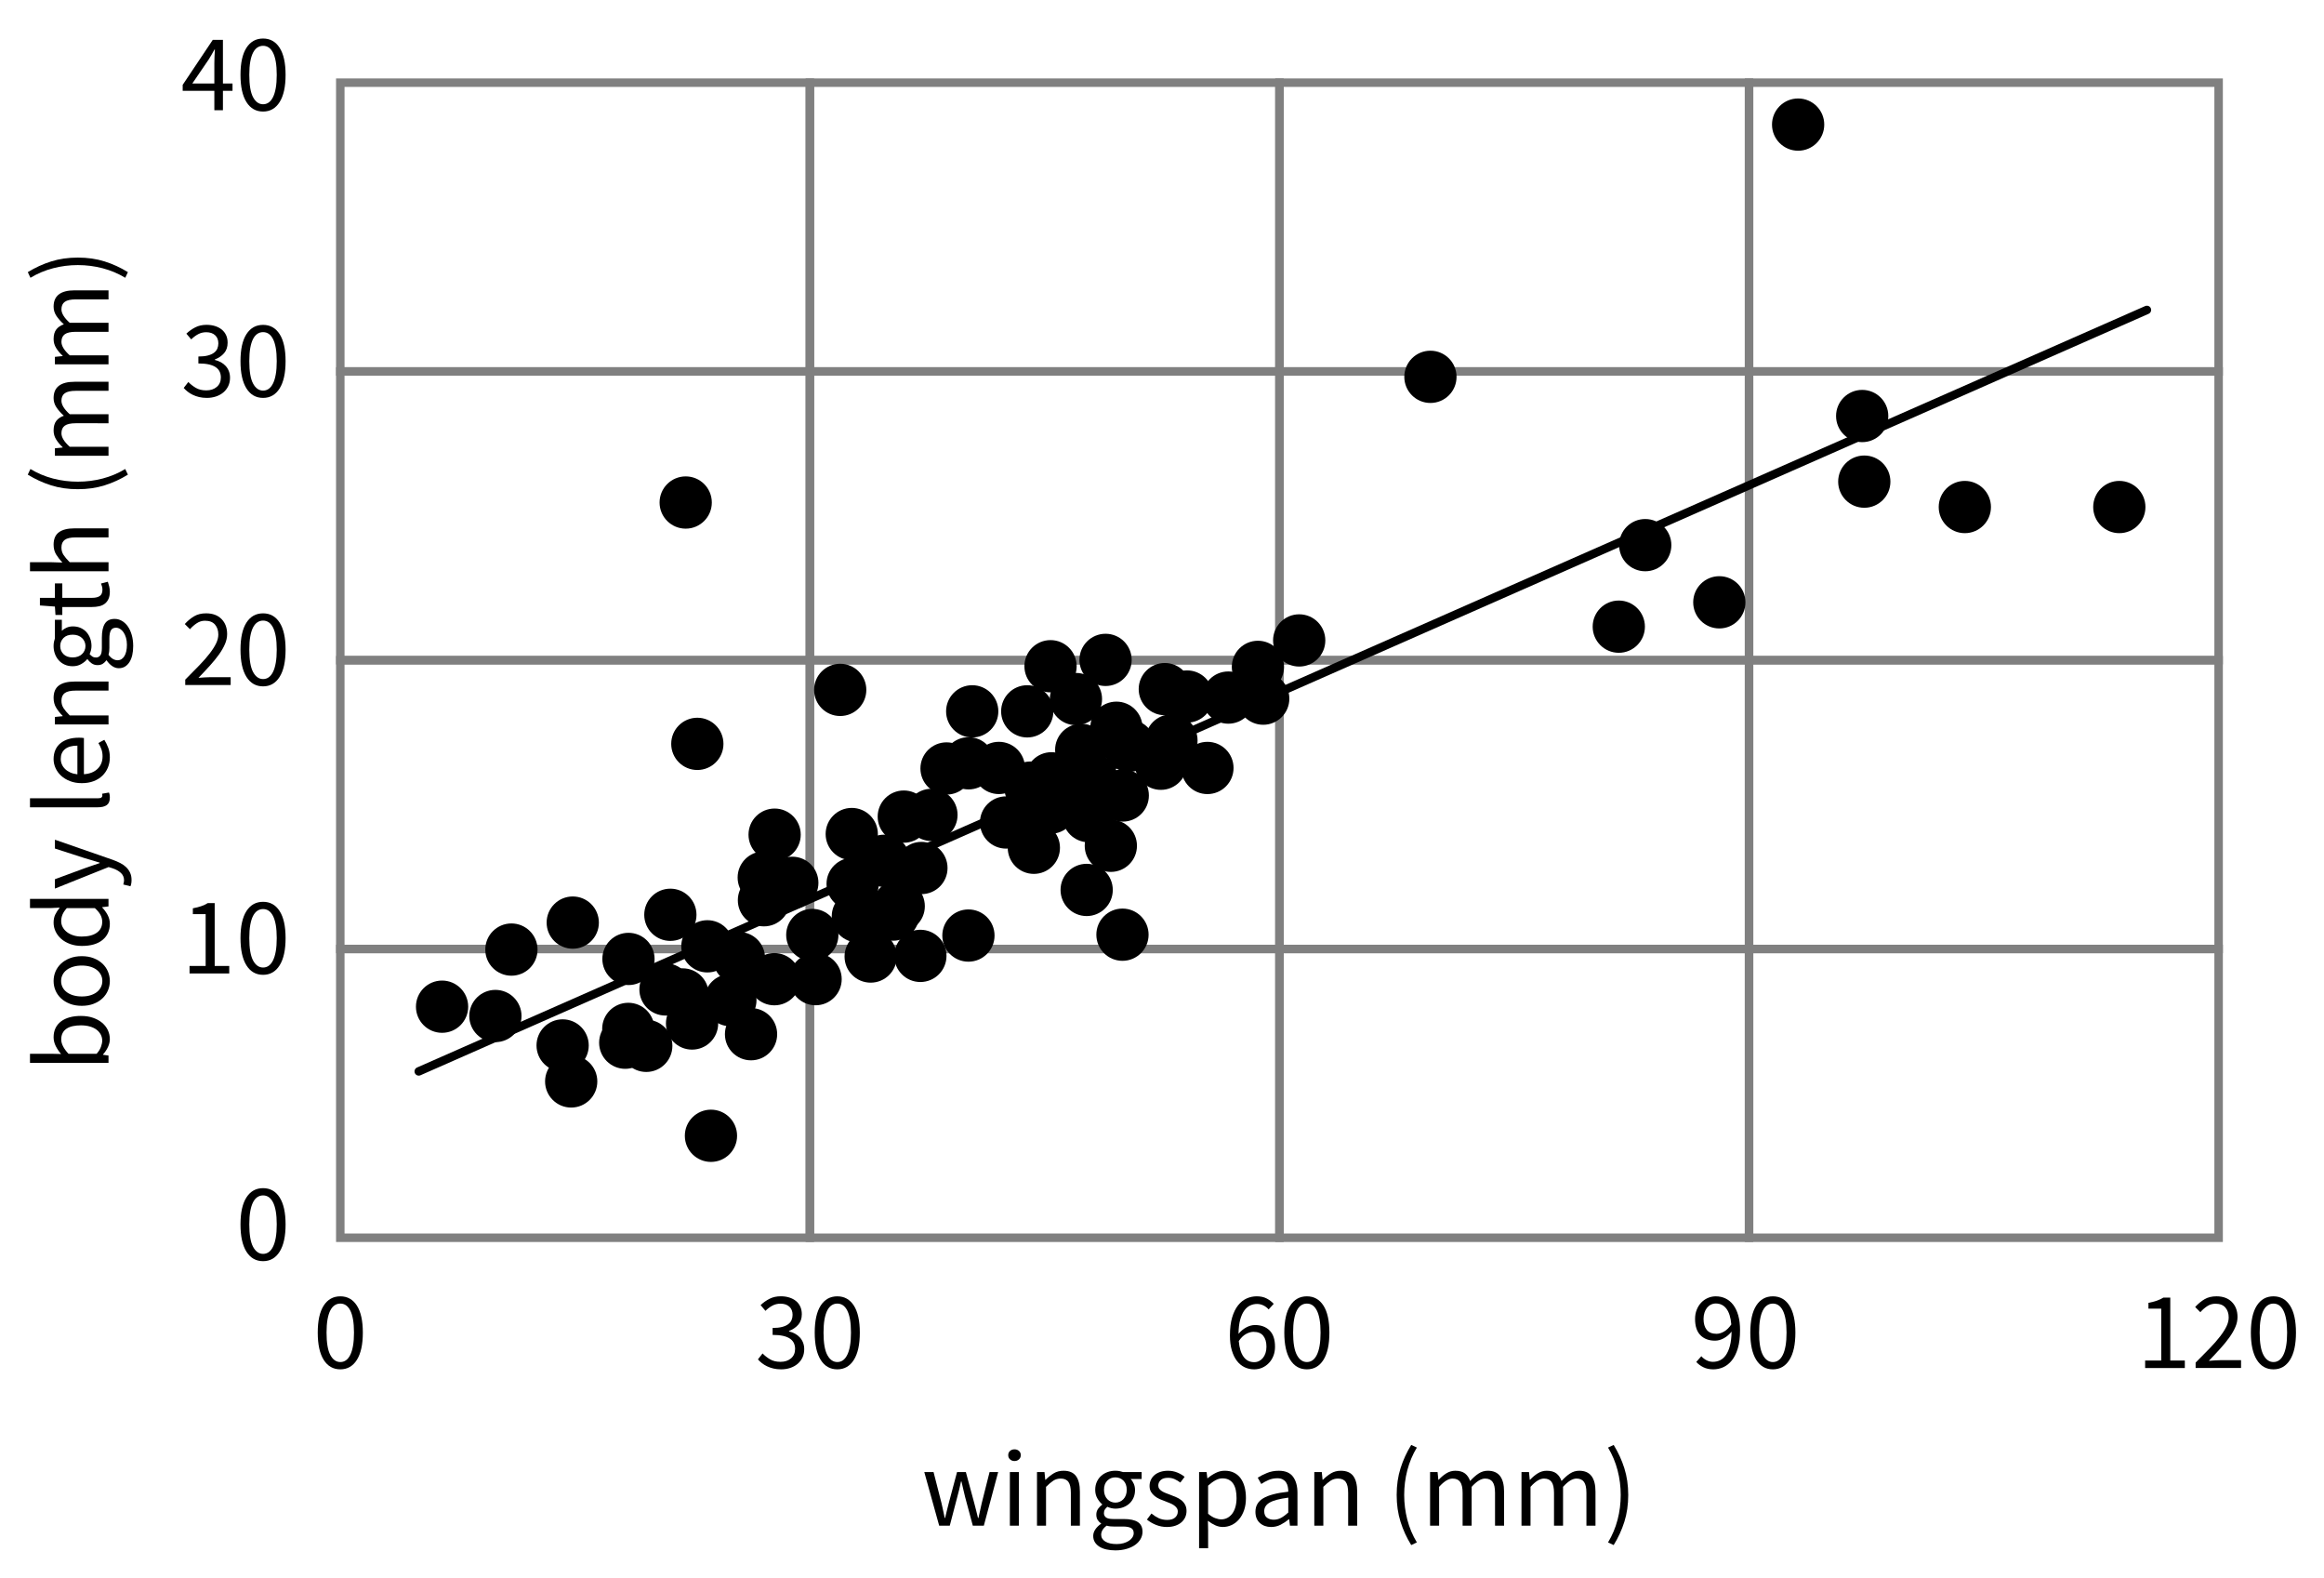 <?xml version="1.0" encoding="utf-8"?>
<!-- Generator: Adobe Illustrator 23.0.3, SVG Export Plug-In . SVG Version: 6.00 Build 0)  -->
<svg version="1.1" xmlns="http://www.w3.org/2000/svg" xmlns:xlink="http://www.w3.org/1999/xlink" x="0px" y="0px"
	 viewBox="0 0 137 93" style="enable-background:new 0 0 137 93;" xml:space="preserve">
<style type="text/css">
	.st0{fill:none;stroke:#808080;stroke-width:0.5;stroke-miterlimit:10;}
	.st1{fill:none;stroke:#000000;stroke-width:0.5;stroke-linecap:round;stroke-linejoin:round;stroke-miterlimit:10;}
</style>
<g id="Artwork">
	<g>
		<rect x="20.06" y="4.872" class="st0" width="27.682" height="17.018"/>
		<rect x="47.742" y="4.872" class="st0" width="27.682" height="17.018"/>
		<rect x="75.424" y="4.872" class="st0" width="27.682" height="17.018"/>
		<rect x="103.106" y="4.872" class="st0" width="27.682" height="17.018"/>
		<rect x="20.06" y="21.89" class="st0" width="27.682" height="17.018"/>
		<rect x="47.742" y="21.89" class="st0" width="27.682" height="17.018"/>
		<rect x="75.424" y="21.89" class="st0" width="27.682" height="17.018"/>
		<rect x="103.106" y="21.89" class="st0" width="27.682" height="17.018"/>
		<rect x="20.06" y="38.908" class="st0" width="27.682" height="17.018"/>
		<rect x="47.742" y="38.908" class="st0" width="27.682" height="17.018"/>
		<rect x="75.424" y="38.908" class="st0" width="27.682" height="17.018"/>
		<rect x="103.106" y="38.908" class="st0" width="27.682" height="17.018"/>
		<rect x="20.06" y="55.926" class="st0" width="27.682" height="17.018"/>
		<rect x="47.742" y="55.926" class="st0" width="27.682" height="17.018"/>
		<rect x="75.424" y="55.926" class="st0" width="27.682" height="17.018"/>
		<rect x="103.106" y="55.926" class="st0" width="27.682" height="17.018"/>
	</g>
	<circle cx="45.649" cy="57.707" r="1.54"/>
	<circle cx="43.561" cy="56.461" r="1.54"/>
	<circle cx="41.7" cy="55.769" r="1.54"/>
	<circle cx="39.518" cy="53.911" r="1.54"/>
	<circle cx="33.672" cy="63.732" r="1.54"/>
	<circle cx="33.764" cy="54.371" r="1.54"/>
	<circle cx="30.148" cy="55.961" r="1.54"/>
	<circle cx="37.048" cy="56.513" r="1.54"/>
	<circle cx="26.06" cy="59.327" r="1.54"/>
	<circle cx="33.167" cy="61.611" r="1.54"/>
	<circle cx="37.038" cy="60.636" r="1.54"/>
	<circle cx="38.098" cy="61.634" r="1.54"/>
	<circle cx="41.911" cy="66.935" r="1.54"/>
	<circle cx="39.231" cy="58.31" r="1.54"/>
	<circle cx="40.797" cy="60.317" r="1.54"/>
	<circle cx="43.056" cy="58.941" r="1.54"/>
	<circle cx="40.241" cy="58.605" r="1.54"/>
	<circle cx="106" cy="7.343" r="1.54"/>
	<circle cx="44.274" cy="60.948" r="1.54"/>
	<circle cx="60.556" cy="41.921" r="1.54"/>
	<circle cx="61.929" cy="39.263" r="1.54"/>
	<circle cx="65.173" cy="38.889" r="1.54"/>
	<circle cx="63.427" cy="41.197" r="1.54"/>
	<circle cx="63.738" cy="44.192" r="1.54"/>
	<circle cx="64.362" cy="45.938" r="1.54"/>
	<circle cx="29.204" cy="59.876" r="1.54"/>
	<circle cx="45.035" cy="53.054" r="1.54"/>
	<circle cx="47.885" cy="55.101" r="1.54"/>
	<circle cx="45.023" cy="51.715" r="1.54"/>
	<circle cx="48.079" cy="57.704" r="1.54"/>
	<circle cx="46.707" cy="52.027" r="1.54"/>
	<circle cx="45.664" cy="49.189" r="1.54"/>
	<circle cx="49.53" cy="40.657" r="1.54"/>
	<circle cx="41.108" cy="43.838" r="1.54"/>
	<circle cx="40.422" cy="29.615" r="1.54"/>
	<circle cx="36.858" cy="61.449" r="1.54"/>
	<circle cx="60.746" cy="46.416" r="1.54"/>
	<circle cx="57.098" cy="44.983" r="1.54"/>
	<circle cx="55.799" cy="45.288" r="1.54"/>
	<circle cx="52.119" cy="50.729" r="1.54"/>
	<circle cx="51.326" cy="56.371" r="1.54"/>
	<circle cx="54.318" cy="51.154" r="1.54"/>
	<circle cx="52.98" cy="53.404" r="1.54"/>
	<circle cx="50.211" cy="49.152" r="1.54"/>
	<circle cx="54.256" cy="56.333" r="1.54"/>
	<circle cx="50.571" cy="54" r="1.54"/>
	<circle cx="66.17" cy="55.084" r="1.54"/>
	<circle cx="50.263" cy="52.09" r="1.54"/>
	<circle cx="59.308" cy="48.471" r="1.54"/>
	<circle cx="64.059" cy="52.446" r="1.54"/>
	<circle cx="60.946" cy="49.961" r="1.54"/>
	<circle cx="54.909" cy="48.024" r="1.54"/>
	<circle cx="53.279" cy="48.125" r="1.54"/>
	<circle cx="65.484" cy="49.844" r="1.54"/>
	<circle cx="57.089" cy="55.135" r="1.54"/>
	<circle cx="58.884" cy="45.257" r="1.54"/>
	<circle cx="61.984" cy="45.868" r="1.54"/>
	<circle cx="57.312" cy="41.921" r="1.54"/>
	<circle cx="61.928" cy="47.598" r="1.54"/>
	<circle cx="64.174" cy="48.097" r="1.54"/>
	<circle cx="66.187" cy="46.88" r="1.54"/>
	<circle cx="65.813" cy="42.888" r="1.54"/>
	<circle cx="66.562" cy="43.948" r="1.54"/>
	<circle cx="68.433" cy="45.009" r="1.54"/>
	<circle cx="71.178" cy="45.258" r="1.54"/>
	<circle cx="69.057" cy="43.637" r="1.54"/>
	<circle cx="68.666" cy="40.611" r="1.54"/>
	<circle cx="69.976" cy="41.048" r="1.54"/>
	<circle cx="72.409" cy="41.11" r="1.54"/>
	<circle cx="74.467" cy="41.173" r="1.54"/>
	<circle cx="74.155" cy="39.301" r="1.54"/>
	<circle cx="76.588" cy="37.742" r="1.54"/>
	<circle cx="84.324" cy="22.208" r="1.54"/>
	<circle cx="96.987" cy="32.127" r="1.54"/>
	<circle cx="101.354" cy="35.496" r="1.54"/>
	<circle cx="109.9" cy="28.384" r="1.54"/>
	<circle cx="115.827" cy="29.881" r="1.54"/>
	<circle cx="124.934" cy="29.881" r="1.54"/>
	<circle cx="109.776" cy="24.517" r="1.54"/>
	<circle cx="95.428" cy="36.931" r="1.54"/>
	<circle cx="52.653" cy="53.899" r="1.54"/>
	<line class="st1" x1="24.685" y1="63.14" x2="126.56" y2="18.265"/>
</g>
<g id="Type">
	<g>
		<path d="M46.045,80.699c-0.165,0-0.315-0.017-0.452-0.049c-0.136-0.033-0.261-0.076-0.374-0.13s-0.213-0.116-0.302-0.186
			s-0.168-0.143-0.237-0.221l0.273-0.351c0.126,0.13,0.272,0.245,0.439,0.344c0.167,0.1,0.374,0.15,0.621,0.15
			c0.251,0,0.457-0.068,0.618-0.205c0.16-0.136,0.24-0.322,0.24-0.556c0-0.121-0.022-0.233-0.068-0.335
			c-0.045-0.102-0.12-0.189-0.224-0.263c-0.104-0.073-0.24-0.13-0.409-0.169c-0.169-0.039-0.377-0.059-0.624-0.059v-0.409
			c0.221,0,0.406-0.02,0.556-0.059s0.271-0.093,0.364-0.163s0.159-0.151,0.198-0.247c0.039-0.095,0.059-0.197,0.059-0.305
			c0-0.204-0.064-0.364-0.192-0.481c-0.127-0.117-0.302-0.176-0.523-0.176c-0.173,0-0.333,0.039-0.478,0.117
			c-0.145,0.078-0.28,0.18-0.406,0.305l-0.286-0.338c0.16-0.151,0.337-0.276,0.53-0.374c0.192-0.098,0.413-0.146,0.66-0.146
			c0.182,0,0.349,0.024,0.5,0.072c0.151,0.047,0.283,0.116,0.393,0.205S47.116,76.87,47.176,77s0.091,0.28,0.091,0.449
			c0,0.251-0.069,0.457-0.208,0.617c-0.139,0.161-0.321,0.284-0.546,0.371v0.026c0.125,0.031,0.243,0.075,0.351,0.133
			c0.108,0.059,0.204,0.132,0.286,0.221c0.082,0.089,0.146,0.192,0.191,0.309c0.046,0.117,0.068,0.247,0.068,0.39
			c0,0.182-0.036,0.347-0.107,0.494c-0.072,0.147-0.169,0.272-0.293,0.374c-0.123,0.102-0.268,0.18-0.432,0.234
			S46.236,80.699,46.045,80.699z"/>
		<path d="M49.36,80.699c-0.42,0-0.748-0.187-0.981-0.559c-0.234-0.373-0.351-0.908-0.351-1.605s0.117-1.229,0.351-1.593
			c0.234-0.364,0.561-0.546,0.981-0.546c0.416,0,0.741,0.182,0.975,0.546c0.234,0.364,0.351,0.895,0.351,1.593
			s-0.117,1.233-0.351,1.605C50.101,80.512,49.776,80.699,49.36,80.699z M49.36,80.269c0.121,0,0.23-0.033,0.328-0.101
			s0.182-0.171,0.253-0.312c0.072-0.141,0.127-0.321,0.166-0.54c0.039-0.219,0.058-0.48,0.058-0.783s-0.02-0.563-0.058-0.78
			c-0.039-0.216-0.094-0.393-0.166-0.53c-0.071-0.136-0.156-0.237-0.253-0.302c-0.098-0.065-0.207-0.097-0.328-0.097
			c-0.122,0-0.232,0.032-0.332,0.097c-0.1,0.065-0.186,0.166-0.257,0.302c-0.071,0.137-0.127,0.313-0.166,0.53
			c-0.039,0.217-0.058,0.477-0.058,0.78c0,0.606,0.075,1.047,0.224,1.323S49.118,80.269,49.36,80.269z"/>
	</g>
	<g>
		<path d="M11.174,57.37v-0.442h0.949v-3.055h-0.754v-0.344c0.19-0.035,0.356-0.077,0.497-0.127c0.141-0.05,0.268-0.109,0.38-0.179
			h0.41v3.705h0.858v0.442H11.174z"/>
		<path d="M15.509,57.449c-0.42,0-0.748-0.187-0.981-0.559c-0.234-0.373-0.351-0.908-0.351-1.605s0.117-1.229,0.351-1.593
			c0.234-0.364,0.561-0.546,0.981-0.546c0.416,0,0.741,0.182,0.975,0.546c0.234,0.364,0.351,0.895,0.351,1.593
			s-0.117,1.233-0.351,1.605C16.25,57.262,15.925,57.449,15.509,57.449z M15.509,57.019c0.121,0,0.23-0.033,0.328-0.101
			s0.182-0.171,0.253-0.312c0.072-0.141,0.127-0.321,0.166-0.54c0.039-0.219,0.058-0.48,0.058-0.783s-0.02-0.563-0.058-0.78
			c-0.039-0.216-0.094-0.393-0.166-0.53c-0.071-0.136-0.156-0.237-0.253-0.302c-0.098-0.065-0.207-0.097-0.328-0.097
			c-0.122,0-0.232,0.032-0.332,0.097c-0.1,0.065-0.186,0.166-0.257,0.302c-0.071,0.137-0.127,0.313-0.166,0.53
			c-0.039,0.217-0.058,0.477-0.058,0.78c0,0.606,0.075,1.047,0.224,1.323S15.267,57.019,15.509,57.019z"/>
	</g>
	<g>
		<path d="M10.92,40.37v-0.318c0.312-0.312,0.589-0.594,0.832-0.845c0.243-0.251,0.446-0.484,0.611-0.699
			c0.165-0.214,0.29-0.412,0.377-0.591c0.086-0.18,0.13-0.354,0.13-0.523c0-0.238-0.065-0.433-0.195-0.585
			c-0.13-0.152-0.327-0.228-0.592-0.228c-0.173,0-0.333,0.049-0.481,0.146c-0.147,0.097-0.282,0.215-0.403,0.354l-0.306-0.306
			c0.173-0.19,0.357-0.343,0.553-0.458c0.195-0.115,0.429-0.172,0.702-0.172c0.386,0,0.689,0.112,0.91,0.335
			c0.221,0.223,0.332,0.519,0.332,0.887c0,0.195-0.042,0.391-0.127,0.588c-0.084,0.197-0.201,0.401-0.351,0.611
			c-0.15,0.21-0.328,0.429-0.533,0.656c-0.206,0.228-0.432,0.469-0.679,0.725c0.113-0.009,0.229-0.018,0.351-0.026
			c0.121-0.008,0.236-0.013,0.344-0.013h1.203v0.461H10.92z"/>
		<path d="M15.509,40.449c-0.42,0-0.748-0.187-0.981-0.559c-0.234-0.373-0.351-0.908-0.351-1.605s0.117-1.229,0.351-1.593
			c0.234-0.364,0.561-0.546,0.981-0.546c0.416,0,0.741,0.182,0.975,0.546c0.234,0.364,0.351,0.895,0.351,1.593
			s-0.117,1.233-0.351,1.605C16.25,40.262,15.925,40.449,15.509,40.449z M15.509,40.019c0.121,0,0.23-0.033,0.328-0.101
			s0.182-0.171,0.253-0.312c0.072-0.141,0.127-0.321,0.166-0.54c0.039-0.219,0.058-0.48,0.058-0.783s-0.02-0.563-0.058-0.78
			c-0.039-0.216-0.094-0.393-0.166-0.53c-0.071-0.136-0.156-0.237-0.253-0.302c-0.098-0.065-0.207-0.097-0.328-0.097
			c-0.122,0-0.232,0.032-0.332,0.097c-0.1,0.065-0.186,0.166-0.257,0.302c-0.071,0.137-0.127,0.313-0.166,0.53
			c-0.039,0.217-0.058,0.477-0.058,0.78c0,0.606,0.075,1.047,0.224,1.323S15.267,40.019,15.509,40.019z"/>
	</g>
	<g>
		<path d="M12.194,23.449c-0.165,0-0.315-0.017-0.452-0.049c-0.136-0.033-0.261-0.076-0.374-0.13s-0.213-0.116-0.302-0.186
			s-0.168-0.143-0.237-0.221l0.273-0.351c0.126,0.13,0.272,0.245,0.439,0.344c0.167,0.1,0.374,0.15,0.621,0.15
			c0.251,0,0.457-0.068,0.618-0.205c0.16-0.136,0.24-0.322,0.24-0.556c0-0.121-0.022-0.233-0.068-0.335
			c-0.045-0.102-0.12-0.189-0.224-0.263c-0.104-0.073-0.24-0.13-0.409-0.169c-0.169-0.039-0.377-0.059-0.624-0.059v-0.409
			c0.221,0,0.406-0.02,0.556-0.059s0.271-0.093,0.364-0.163s0.159-0.151,0.198-0.247c0.039-0.095,0.059-0.197,0.059-0.305
			c0-0.204-0.064-0.364-0.192-0.481c-0.127-0.117-0.302-0.176-0.523-0.176c-0.173,0-0.333,0.039-0.478,0.117
			c-0.145,0.078-0.28,0.18-0.406,0.305l-0.286-0.338c0.16-0.151,0.337-0.276,0.53-0.374c0.192-0.098,0.413-0.146,0.66-0.146
			c0.182,0,0.349,0.024,0.5,0.072c0.151,0.047,0.283,0.116,0.393,0.205s0.196,0.198,0.257,0.328s0.091,0.28,0.091,0.449
			c0,0.251-0.069,0.457-0.208,0.617c-0.139,0.161-0.321,0.284-0.546,0.371v0.026c0.125,0.031,0.243,0.075,0.351,0.133
			c0.108,0.059,0.204,0.132,0.286,0.221c0.082,0.089,0.146,0.192,0.191,0.309c0.046,0.117,0.068,0.247,0.068,0.39
			c0,0.182-0.036,0.347-0.107,0.494c-0.072,0.147-0.169,0.272-0.293,0.374c-0.123,0.102-0.268,0.18-0.432,0.234
			S12.385,23.449,12.194,23.449z"/>
		<path d="M15.509,23.449c-0.42,0-0.748-0.187-0.981-0.559c-0.234-0.373-0.351-0.908-0.351-1.605s0.117-1.229,0.351-1.593
			c0.234-0.364,0.561-0.546,0.981-0.546c0.416,0,0.741,0.182,0.975,0.546c0.234,0.364,0.351,0.895,0.351,1.593
			s-0.117,1.233-0.351,1.605C16.25,23.262,15.925,23.449,15.509,23.449z M15.509,23.019c0.121,0,0.23-0.033,0.328-0.101
			s0.182-0.171,0.253-0.312c0.072-0.141,0.127-0.321,0.166-0.54c0.039-0.219,0.058-0.48,0.058-0.783s-0.02-0.563-0.058-0.78
			c-0.039-0.216-0.094-0.393-0.166-0.53c-0.071-0.136-0.156-0.237-0.253-0.302c-0.098-0.065-0.207-0.097-0.328-0.097
			c-0.122,0-0.232,0.032-0.332,0.097c-0.1,0.065-0.186,0.166-0.257,0.302c-0.071,0.137-0.127,0.313-0.166,0.53
			c-0.039,0.217-0.058,0.477-0.058,0.78c0,0.606,0.075,1.047,0.224,1.323S15.267,23.019,15.509,23.019z"/>
	</g>
	<g>
		<path d="M12.636,6.495V5.351H10.77V5l1.774-2.652h0.598v2.574h0.565v0.429h-0.565v1.144H12.636z M11.336,4.922h1.3V3.72
			c0-0.113,0.003-0.246,0.01-0.4s0.014-0.287,0.022-0.4h-0.026c-0.052,0.1-0.106,0.197-0.163,0.292
			c-0.056,0.096-0.115,0.193-0.175,0.292L11.336,4.922z"/>
		<path d="M15.509,6.574c-0.42,0-0.748-0.187-0.981-0.559c-0.234-0.373-0.351-0.908-0.351-1.605s0.117-1.229,0.351-1.593
			c0.234-0.364,0.561-0.546,0.981-0.546c0.416,0,0.741,0.182,0.975,0.546c0.234,0.364,0.351,0.895,0.351,1.593
			s-0.117,1.233-0.351,1.605C16.25,6.387,15.925,6.574,15.509,6.574z M15.509,6.144c0.121,0,0.23-0.033,0.328-0.101
			s0.182-0.171,0.253-0.312c0.072-0.141,0.127-0.321,0.166-0.54c0.039-0.219,0.058-0.48,0.058-0.783s-0.02-0.563-0.058-0.78
			c-0.039-0.216-0.094-0.393-0.166-0.53c-0.071-0.136-0.156-0.237-0.253-0.302C15.74,2.732,15.63,2.7,15.509,2.7
			c-0.122,0-0.232,0.032-0.332,0.097c-0.1,0.065-0.186,0.166-0.257,0.302c-0.071,0.137-0.127,0.313-0.166,0.53
			c-0.039,0.217-0.058,0.477-0.058,0.78c0,0.606,0.075,1.047,0.224,1.323S15.267,6.144,15.509,6.144z"/>
	</g>
	<g>
		<path d="M73.935,80.699c-0.204,0-0.393-0.042-0.566-0.124c-0.173-0.083-0.324-0.207-0.452-0.374
			c-0.128-0.167-0.229-0.375-0.302-0.624c-0.074-0.249-0.11-0.541-0.11-0.874c0-0.416,0.043-0.771,0.13-1.063
			c0.087-0.292,0.204-0.531,0.351-0.715s0.315-0.318,0.504-0.403s0.387-0.127,0.595-0.127c0.225,0,0.419,0.042,0.582,0.127
			s0.302,0.189,0.419,0.315l-0.299,0.332c-0.086-0.1-0.189-0.179-0.309-0.237c-0.119-0.058-0.244-0.087-0.374-0.087
			c-0.143,0-0.28,0.03-0.41,0.091s-0.245,0.161-0.344,0.299c-0.1,0.139-0.18,0.32-0.241,0.543s-0.093,0.5-0.098,0.829
			c0.13-0.16,0.282-0.287,0.455-0.38c0.173-0.093,0.345-0.14,0.514-0.14c0.359,0,0.646,0.106,0.861,0.319
			c0.214,0.212,0.322,0.533,0.322,0.962c0,0.199-0.033,0.38-0.098,0.542c-0.065,0.163-0.154,0.302-0.267,0.419
			s-0.243,0.208-0.39,0.273C74.263,80.666,74.104,80.699,73.935,80.699z M73.935,80.276c0.104,0,0.199-0.021,0.286-0.065
			c0.087-0.043,0.163-0.105,0.228-0.185s0.116-0.175,0.153-0.286c0.037-0.11,0.055-0.235,0.055-0.374
			c0-0.273-0.063-0.488-0.188-0.644c-0.125-0.156-0.318-0.234-0.579-0.234c-0.134,0-0.279,0.042-0.435,0.126
			c-0.156,0.084-0.299,0.225-0.429,0.419c0.035,0.407,0.129,0.716,0.283,0.926C73.462,80.171,73.671,80.276,73.935,80.276z"/>
		<path d="M77.042,80.699c-0.42,0-0.748-0.187-0.981-0.559c-0.234-0.373-0.351-0.908-0.351-1.605s0.117-1.229,0.351-1.593
			c0.234-0.364,0.561-0.546,0.981-0.546c0.416,0,0.741,0.182,0.975,0.546c0.234,0.364,0.351,0.895,0.351,1.593
			s-0.117,1.233-0.351,1.605C77.783,80.512,77.458,80.699,77.042,80.699z M77.042,80.269c0.121,0,0.23-0.033,0.328-0.101
			s0.182-0.171,0.253-0.312c0.072-0.141,0.127-0.321,0.166-0.54c0.039-0.219,0.058-0.48,0.058-0.783s-0.02-0.563-0.058-0.78
			c-0.039-0.216-0.094-0.393-0.166-0.53c-0.071-0.136-0.156-0.237-0.253-0.302c-0.098-0.065-0.207-0.097-0.328-0.097
			c-0.122,0-0.232,0.032-0.332,0.097c-0.1,0.065-0.186,0.166-0.257,0.302c-0.071,0.137-0.127,0.313-0.166,0.53
			c-0.039,0.217-0.058,0.477-0.058,0.78c0,0.606,0.075,1.047,0.224,1.323S76.8,80.269,77.042,80.269z"/>
	</g>
	<g>
		<path d="M100.996,80.699c-0.221,0-0.415-0.042-0.582-0.124c-0.167-0.083-0.307-0.187-0.419-0.312l0.299-0.338
			c0.087,0.1,0.189,0.18,0.309,0.24c0.119,0.061,0.244,0.091,0.374,0.091c0.147,0,0.286-0.03,0.416-0.091
			c0.13-0.061,0.245-0.161,0.345-0.302c0.1-0.141,0.18-0.324,0.24-0.549c0.061-0.225,0.093-0.504,0.098-0.838
			c-0.13,0.165-0.282,0.295-0.455,0.39s-0.347,0.143-0.52,0.143c-0.36,0-0.646-0.106-0.858-0.319
			c-0.212-0.212-0.319-0.533-0.319-0.962c0-0.199,0.033-0.38,0.098-0.542c0.065-0.163,0.153-0.302,0.263-0.419
			c0.111-0.117,0.241-0.208,0.39-0.273s0.307-0.098,0.471-0.098c0.204,0,0.394,0.042,0.569,0.124
			c0.175,0.083,0.327,0.207,0.455,0.374c0.127,0.167,0.228,0.375,0.299,0.624c0.072,0.249,0.107,0.541,0.107,0.874
			c0,0.416-0.043,0.77-0.13,1.062c-0.087,0.293-0.204,0.531-0.351,0.715c-0.147,0.184-0.315,0.318-0.504,0.403
			S101.204,80.699,100.996,80.699z M101.19,78.605c0.139,0,0.285-0.043,0.439-0.13c0.154-0.086,0.298-0.228,0.432-0.422
			c-0.035-0.407-0.13-0.715-0.286-0.923c-0.156-0.208-0.366-0.312-0.63-0.312c-0.1,0-0.194,0.022-0.283,0.065
			c-0.089,0.043-0.166,0.105-0.231,0.185c-0.065,0.08-0.116,0.177-0.152,0.289c-0.037,0.113-0.055,0.236-0.055,0.371
			c0,0.273,0.062,0.488,0.188,0.644C100.738,78.528,100.931,78.605,101.19,78.605z"/>
		<path d="M104.512,80.699c-0.42,0-0.748-0.187-0.981-0.559c-0.234-0.373-0.351-0.908-0.351-1.605s0.117-1.229,0.351-1.593
			c0.234-0.364,0.561-0.546,0.981-0.546c0.416,0,0.741,0.182,0.975,0.546c0.234,0.364,0.351,0.895,0.351,1.593
			s-0.117,1.233-0.351,1.605C105.253,80.512,104.928,80.699,104.512,80.699z M104.512,80.269c0.121,0,0.23-0.033,0.328-0.101
			s0.182-0.171,0.253-0.312c0.072-0.141,0.127-0.321,0.166-0.54c0.039-0.219,0.058-0.48,0.058-0.783s-0.02-0.563-0.058-0.78
			c-0.039-0.216-0.094-0.393-0.166-0.53c-0.071-0.136-0.156-0.237-0.253-0.302c-0.098-0.065-0.207-0.097-0.328-0.097
			c-0.122,0-0.232,0.032-0.332,0.097c-0.1,0.065-0.186,0.166-0.257,0.302c-0.071,0.137-0.127,0.313-0.166,0.53
			c-0.039,0.217-0.058,0.477-0.058,0.78c0,0.606,0.075,1.047,0.224,1.323S104.269,80.269,104.512,80.269z"/>
	</g>
	<g>
		<path d="M126.456,80.62v-0.442h0.949v-3.055h-0.754v-0.344c0.19-0.035,0.356-0.077,0.497-0.127c0.141-0.05,0.268-0.109,0.38-0.179
			h0.41v3.705h0.858v0.442H126.456z"/>
		<path d="M129.432,80.62v-0.318c0.312-0.312,0.589-0.594,0.832-0.845c0.243-0.251,0.446-0.484,0.611-0.699
			c0.165-0.214,0.29-0.412,0.377-0.591c0.086-0.18,0.13-0.354,0.13-0.523c0-0.238-0.065-0.433-0.195-0.585
			c-0.13-0.152-0.327-0.228-0.592-0.228c-0.173,0-0.333,0.049-0.481,0.146c-0.147,0.097-0.282,0.215-0.403,0.354l-0.306-0.306
			c0.173-0.19,0.357-0.343,0.553-0.458c0.195-0.115,0.429-0.172,0.702-0.172c0.386,0,0.689,0.112,0.91,0.335
			c0.221,0.223,0.332,0.519,0.332,0.887c0,0.195-0.042,0.391-0.127,0.588c-0.084,0.197-0.201,0.401-0.351,0.611
			c-0.15,0.21-0.328,0.429-0.533,0.656c-0.206,0.228-0.432,0.469-0.679,0.725c0.113-0.009,0.229-0.018,0.351-0.026
			c0.121-0.008,0.236-0.013,0.344-0.013h1.203v0.461H129.432z"/>
		<path d="M134.021,80.699c-0.42,0-0.748-0.187-0.981-0.559c-0.234-0.373-0.351-0.908-0.351-1.605s0.117-1.229,0.351-1.593
			c0.234-0.364,0.561-0.546,0.981-0.546c0.416,0,0.741,0.182,0.975,0.546c0.234,0.364,0.351,0.895,0.351,1.593
			s-0.117,1.233-0.351,1.605C134.762,80.512,134.437,80.699,134.021,80.699z M134.021,80.269c0.121,0,0.23-0.033,0.328-0.101
			s0.182-0.171,0.253-0.312c0.072-0.141,0.127-0.321,0.166-0.54c0.039-0.219,0.058-0.48,0.058-0.783s-0.02-0.563-0.058-0.78
			c-0.039-0.216-0.094-0.393-0.166-0.53c-0.071-0.136-0.156-0.237-0.253-0.302c-0.098-0.065-0.207-0.097-0.328-0.097
			c-0.122,0-0.232,0.032-0.332,0.097c-0.1,0.065-0.186,0.166-0.257,0.302c-0.071,0.137-0.127,0.313-0.166,0.53
			c-0.039,0.217-0.058,0.477-0.058,0.78c0,0.606,0.075,1.047,0.224,1.323S133.779,80.269,134.021,80.269z"/>
	</g>
	<g>
		<path d="M20.063,80.699c-0.42,0-0.748-0.187-0.981-0.559c-0.234-0.373-0.351-0.908-0.351-1.605s0.117-1.229,0.351-1.593
			c0.234-0.364,0.561-0.546,0.981-0.546c0.416,0,0.741,0.182,0.975,0.546c0.234,0.364,0.351,0.895,0.351,1.593
			s-0.117,1.233-0.351,1.605C20.804,80.512,20.479,80.699,20.063,80.699z M20.063,80.269c0.121,0,0.23-0.033,0.328-0.101
			s0.182-0.171,0.253-0.312c0.072-0.141,0.127-0.321,0.166-0.54c0.039-0.219,0.058-0.48,0.058-0.783s-0.02-0.563-0.058-0.78
			c-0.039-0.216-0.094-0.393-0.166-0.53c-0.071-0.136-0.156-0.237-0.253-0.302c-0.098-0.065-0.207-0.097-0.328-0.097
			c-0.122,0-0.232,0.032-0.332,0.097c-0.1,0.065-0.186,0.166-0.257,0.302c-0.071,0.137-0.127,0.313-0.166,0.53
			c-0.039,0.217-0.058,0.477-0.058,0.78c0,0.606,0.075,1.047,0.224,1.323S19.821,80.269,20.063,80.269z"/>
	</g>
	<g>
		<path d="M15.509,74.324c-0.42,0-0.748-0.187-0.981-0.559c-0.234-0.373-0.351-0.908-0.351-1.605s0.117-1.229,0.351-1.593
			c0.234-0.364,0.561-0.546,0.981-0.546c0.416,0,0.741,0.182,0.975,0.546c0.234,0.364,0.351,0.895,0.351,1.593
			s-0.117,1.233-0.351,1.605C16.25,74.137,15.925,74.324,15.509,74.324z M15.509,73.894c0.121,0,0.23-0.033,0.328-0.101
			s0.182-0.171,0.253-0.312c0.072-0.141,0.127-0.321,0.166-0.54c0.039-0.219,0.058-0.48,0.058-0.783s-0.02-0.563-0.058-0.78
			c-0.039-0.216-0.094-0.393-0.166-0.53c-0.071-0.136-0.156-0.237-0.253-0.302c-0.098-0.065-0.207-0.097-0.328-0.097
			c-0.122,0-0.232,0.032-0.332,0.097c-0.1,0.065-0.186,0.166-0.257,0.302c-0.071,0.137-0.127,0.313-0.166,0.53
			c-0.039,0.217-0.058,0.477-0.058,0.78c0,0.606,0.075,1.047,0.224,1.323S15.267,73.894,15.509,73.894z"/>
	</g>
	<g>
		<path d="M55.365,89.911l-0.878-3.159h0.546l0.468,1.827c0.035,0.152,0.067,0.299,0.098,0.442s0.061,0.289,0.091,0.436h0.026
			c0.035-0.147,0.069-0.293,0.104-0.438c0.035-0.146,0.072-0.292,0.111-0.439l0.487-1.827h0.52l0.494,1.827
			c0.039,0.152,0.077,0.299,0.114,0.442c0.037,0.143,0.072,0.289,0.107,0.436h0.026c0.035-0.147,0.067-0.292,0.097-0.436
			s0.063-0.29,0.098-0.442l0.461-1.827h0.507l-0.845,3.159h-0.65l-0.455-1.696c-0.039-0.152-0.075-0.301-0.107-0.449
			c-0.032-0.147-0.068-0.301-0.107-0.461h-0.026c-0.035,0.16-0.069,0.315-0.104,0.465s-0.074,0.3-0.117,0.452l-0.442,1.69H55.365z"
			/>
		<path d="M59.805,86.102c-0.104,0-0.192-0.032-0.263-0.098c-0.072-0.065-0.107-0.147-0.107-0.247c0-0.104,0.036-0.188,0.107-0.25
			c0.071-0.062,0.159-0.094,0.263-0.094s0.191,0.032,0.263,0.094c0.071,0.063,0.107,0.146,0.107,0.25c0,0.1-0.036,0.182-0.107,0.247
			C59.996,86.07,59.909,86.102,59.805,86.102z M59.532,89.911v-3.159h0.533v3.159H59.532z"/>
		<path d="M61.131,89.911v-3.159h0.442l0.045,0.455h0.02c0.151-0.151,0.311-0.278,0.478-0.38c0.167-0.102,0.361-0.152,0.582-0.152
			c0.333,0,0.577,0.104,0.731,0.312s0.231,0.516,0.231,0.923v2.002h-0.533V87.98c0-0.299-0.047-0.514-0.143-0.646
			c-0.096-0.132-0.247-0.198-0.455-0.198c-0.165,0-0.31,0.041-0.436,0.124c-0.126,0.082-0.269,0.204-0.429,0.364v2.288H61.131z"/>
		<path d="M65.752,91.367c-0.195,0-0.373-0.019-0.533-0.055c-0.16-0.037-0.298-0.092-0.413-0.166s-0.204-0.163-0.267-0.267
			s-0.094-0.225-0.094-0.364c0-0.134,0.041-0.262,0.124-0.383c0.082-0.122,0.195-0.232,0.338-0.332v-0.026
			c-0.078-0.047-0.144-0.114-0.198-0.198s-0.081-0.189-0.081-0.315c0-0.134,0.037-0.251,0.11-0.351s0.152-0.178,0.234-0.234V88.65
			c-0.104-0.086-0.198-0.202-0.283-0.348c-0.084-0.145-0.126-0.313-0.126-0.503c0-0.173,0.031-0.33,0.094-0.468
			c0.062-0.139,0.148-0.257,0.257-0.354c0.108-0.098,0.235-0.172,0.38-0.225c0.145-0.052,0.298-0.078,0.458-0.078
			c0.086,0,0.168,0.007,0.244,0.022s0.144,0.034,0.205,0.055h1.099v0.41h-0.65c0.074,0.074,0.135,0.167,0.185,0.279
			c0.05,0.113,0.075,0.236,0.075,0.371c0,0.169-0.03,0.322-0.091,0.458c-0.061,0.136-0.143,0.251-0.247,0.344
			c-0.104,0.093-0.227,0.166-0.367,0.218c-0.141,0.052-0.292,0.078-0.452,0.078c-0.078,0-0.158-0.01-0.241-0.029
			c-0.082-0.02-0.16-0.046-0.234-0.081c-0.056,0.047-0.104,0.101-0.143,0.159s-0.059,0.131-0.059,0.218
			c0,0.1,0.039,0.182,0.117,0.247c0.078,0.065,0.225,0.097,0.442,0.097h0.611c0.369,0,0.645,0.06,0.829,0.179
			c0.184,0.12,0.276,0.311,0.276,0.575c0,0.147-0.037,0.287-0.111,0.419s-0.18,0.248-0.318,0.348s-0.307,0.179-0.504,0.237
			S65.999,91.367,65.752,91.367z M65.83,90.996c0.152,0,0.29-0.019,0.413-0.055c0.124-0.037,0.229-0.084,0.315-0.143
			c0.087-0.059,0.154-0.126,0.202-0.205s0.072-0.158,0.072-0.241c0-0.147-0.055-0.249-0.163-0.305
			c-0.108-0.057-0.267-0.085-0.475-0.085h-0.546c-0.061,0-0.127-0.003-0.198-0.009c-0.072-0.007-0.142-0.021-0.211-0.042
			c-0.113,0.082-0.195,0.169-0.247,0.26c-0.052,0.091-0.078,0.182-0.078,0.273c0,0.169,0.081,0.303,0.244,0.403
			S65.544,90.996,65.83,90.996z M65.752,88.553c0.091,0,0.176-0.018,0.257-0.052c0.08-0.035,0.151-0.084,0.214-0.149
			c0.062-0.065,0.111-0.144,0.146-0.237s0.052-0.198,0.052-0.315c0-0.234-0.065-0.415-0.195-0.543
			c-0.13-0.128-0.289-0.192-0.475-0.192c-0.187,0-0.345,0.064-0.475,0.192s-0.195,0.309-0.195,0.543
			c0,0.117,0.017,0.222,0.052,0.315s0.083,0.172,0.146,0.237c0.062,0.065,0.134,0.115,0.214,0.149S65.661,88.553,65.752,88.553z"/>
		<path d="M68.788,89.989c-0.225,0-0.44-0.042-0.644-0.124c-0.204-0.083-0.381-0.187-0.533-0.312l0.267-0.357
			c0.138,0.113,0.28,0.204,0.425,0.273c0.146,0.069,0.313,0.104,0.504,0.104c0.208,0,0.364-0.048,0.468-0.143
			s0.156-0.212,0.156-0.351c0-0.082-0.021-0.154-0.065-0.214s-0.099-0.114-0.166-0.159c-0.067-0.046-0.145-0.086-0.231-0.121
			c-0.087-0.035-0.173-0.069-0.26-0.104c-0.112-0.039-0.225-0.083-0.338-0.133c-0.113-0.049-0.213-0.11-0.302-0.182
			c-0.089-0.072-0.161-0.155-0.218-0.25c-0.056-0.095-0.084-0.21-0.084-0.344c0-0.126,0.025-0.244,0.075-0.354
			s0.122-0.206,0.215-0.286c0.093-0.08,0.207-0.143,0.341-0.188c0.134-0.045,0.286-0.068,0.455-0.068
			c0.199,0,0.382,0.035,0.549,0.104s0.311,0.154,0.432,0.253l-0.253,0.338c-0.108-0.082-0.221-0.149-0.338-0.202
			c-0.117-0.052-0.245-0.078-0.383-0.078c-0.2,0-0.346,0.045-0.439,0.136c-0.093,0.091-0.14,0.197-0.14,0.318
			c0,0.074,0.02,0.138,0.059,0.192s0.091,0.102,0.156,0.143s0.14,0.078,0.224,0.11c0.084,0.033,0.172,0.066,0.264,0.101
			c0.112,0.043,0.226,0.089,0.341,0.136c0.115,0.048,0.218,0.107,0.309,0.179c0.091,0.072,0.166,0.159,0.224,0.263
			s0.088,0.23,0.088,0.377c0,0.13-0.025,0.251-0.075,0.364s-0.124,0.212-0.221,0.299c-0.098,0.087-0.219,0.155-0.364,0.205
			C69.14,89.964,68.974,89.989,68.788,89.989z"/>
		<path d="M70.686,91.244v-4.492h0.442l0.045,0.364h0.02c0.143-0.122,0.3-0.226,0.471-0.312c0.171-0.087,0.35-0.13,0.536-0.13
			c0.204,0,0.384,0.038,0.54,0.114c0.156,0.076,0.286,0.184,0.39,0.325c0.104,0.141,0.183,0.31,0.237,0.507
			c0.054,0.197,0.081,0.419,0.081,0.666c0,0.269-0.037,0.508-0.11,0.718c-0.074,0.21-0.173,0.389-0.299,0.536
			c-0.126,0.147-0.271,0.259-0.436,0.335c-0.165,0.076-0.338,0.114-0.52,0.114c-0.147,0-0.294-0.033-0.439-0.098
			s-0.292-0.154-0.438-0.267l0.013,0.553v1.066H70.686z M71.992,89.54c0.13,0,0.25-0.029,0.361-0.087
			c0.11-0.059,0.206-0.141,0.286-0.247c0.08-0.106,0.143-0.237,0.188-0.394c0.045-0.156,0.068-0.332,0.068-0.526
			c0-0.173-0.016-0.332-0.046-0.475s-0.079-0.265-0.146-0.367c-0.067-0.102-0.154-0.181-0.26-0.237
			c-0.106-0.056-0.233-0.084-0.38-0.084c-0.134,0-0.27,0.037-0.406,0.11c-0.137,0.074-0.283,0.18-0.439,0.319v1.657
			c0.143,0.122,0.282,0.207,0.416,0.257S71.888,89.54,71.992,89.54z"/>
		<path d="M74.931,89.989c-0.265,0-0.484-0.078-0.66-0.234c-0.175-0.156-0.263-0.377-0.263-0.663c0-0.347,0.154-0.612,0.461-0.796
			s0.8-0.313,1.476-0.387c0-0.1-0.01-0.197-0.029-0.292s-0.053-0.18-0.101-0.253s-0.114-0.133-0.198-0.179
			c-0.084-0.046-0.192-0.068-0.322-0.068c-0.182,0-0.353,0.035-0.514,0.104c-0.16,0.069-0.303,0.147-0.429,0.234l-0.208-0.371
			c0.147-0.095,0.327-0.187,0.54-0.276c0.212-0.089,0.446-0.133,0.702-0.133c0.386,0,0.666,0.118,0.839,0.354
			c0.173,0.236,0.26,0.552,0.26,0.946v1.937h-0.442l-0.045-0.377h-0.02c-0.152,0.125-0.314,0.233-0.488,0.322
			S75.13,89.989,74.931,89.989z M75.086,89.56c0.152,0,0.294-0.036,0.429-0.107c0.134-0.072,0.277-0.177,0.429-0.315V88.26
			c-0.264,0.035-0.486,0.076-0.666,0.124c-0.18,0.047-0.325,0.104-0.436,0.169s-0.191,0.14-0.241,0.224s-0.075,0.177-0.075,0.276
			c0,0.182,0.054,0.312,0.163,0.39C74.798,89.521,74.931,89.56,75.086,89.56z"/>
		<path d="M77.478,89.911v-3.159h0.442l0.045,0.455h0.02c0.151-0.151,0.311-0.278,0.478-0.38c0.167-0.102,0.361-0.152,0.582-0.152
			c0.333,0,0.577,0.104,0.731,0.312s0.231,0.516,0.231,0.923v2.002h-0.533V87.98c0-0.299-0.047-0.514-0.143-0.646
			c-0.096-0.132-0.247-0.198-0.455-0.198c-0.165,0-0.31,0.041-0.436,0.124c-0.126,0.082-0.269,0.204-0.429,0.364v2.288H77.478z"/>
		<path d="M83.192,91.055c-0.269-0.434-0.479-0.891-0.63-1.372c-0.152-0.481-0.228-1.007-0.228-1.58
			c0-0.572,0.076-1.097,0.228-1.576c0.151-0.479,0.361-0.937,0.63-1.375l0.332,0.156c-0.251,0.416-0.439,0.861-0.562,1.336
			c-0.124,0.474-0.185,0.961-0.185,1.459c0,0.499,0.062,0.985,0.185,1.459s0.311,0.919,0.562,1.335L83.192,91.055z"/>
		<path d="M84.303,89.911v-3.159h0.442l0.045,0.455h0.02c0.139-0.151,0.289-0.278,0.452-0.38c0.163-0.102,0.339-0.152,0.53-0.152
			c0.243,0,0.432,0.053,0.569,0.159c0.136,0.106,0.237,0.254,0.302,0.445c0.165-0.182,0.33-0.329,0.497-0.439
			s0.348-0.166,0.543-0.166c0.325,0,0.566,0.104,0.725,0.312s0.237,0.516,0.237,0.923v2.002h-0.533V87.98
			c0-0.299-0.047-0.514-0.143-0.646c-0.095-0.132-0.243-0.198-0.442-0.198c-0.238,0-0.502,0.163-0.793,0.487v2.288h-0.533V87.98
			c0-0.299-0.048-0.514-0.143-0.646c-0.096-0.132-0.245-0.198-0.449-0.198c-0.238,0-0.502,0.163-0.793,0.487v2.288H84.303z"/>
		<path d="M89.692,89.911v-3.159h0.442l0.045,0.455h0.02c0.139-0.151,0.289-0.278,0.452-0.38c0.163-0.102,0.339-0.152,0.53-0.152
			c0.243,0,0.432,0.053,0.569,0.159c0.136,0.106,0.237,0.254,0.302,0.445c0.165-0.182,0.33-0.329,0.497-0.439
			s0.348-0.166,0.543-0.166c0.325,0,0.566,0.104,0.725,0.312s0.237,0.516,0.237,0.923v2.002H93.52V87.98
			c0-0.299-0.047-0.514-0.143-0.646c-0.095-0.132-0.243-0.198-0.442-0.198c-0.238,0-0.502,0.163-0.793,0.487v2.288h-0.533V87.98
			c0-0.299-0.048-0.514-0.143-0.646c-0.096-0.132-0.245-0.198-0.449-0.198c-0.238,0-0.502,0.163-0.793,0.487v2.288H89.692z"/>
		<path d="M95.126,91.055l-0.332-0.156c0.251-0.416,0.438-0.861,0.562-1.335s0.186-0.961,0.186-1.459
			c0-0.498-0.062-0.985-0.186-1.459c-0.124-0.475-0.311-0.92-0.562-1.336l0.332-0.156c0.269,0.438,0.479,0.896,0.63,1.375
			c0.152,0.479,0.228,1.004,0.228,1.576c0,0.572-0.076,1.099-0.228,1.58S95.394,90.621,95.126,91.055z"/>
	</g>
	<g>
		<g>
			<path d="M6.475,61.238c0,0.147-0.036,0.3-0.107,0.458c-0.071,0.158-0.17,0.307-0.296,0.445v0.02l0.325,0.045v0.429H1.768v-0.533
				h1.261l0.572,0.013c-0.125-0.143-0.231-0.299-0.315-0.468s-0.126-0.342-0.126-0.52c0-0.204,0.038-0.383,0.114-0.54
				c0.076-0.156,0.184-0.287,0.325-0.393c0.141-0.106,0.31-0.187,0.507-0.241c0.197-0.054,0.417-0.081,0.66-0.081
				c0.269,0,0.509,0.037,0.721,0.11c0.212,0.074,0.393,0.173,0.54,0.299c0.147,0.126,0.259,0.271,0.335,0.436
				C6.436,60.883,6.475,61.057,6.475,61.238z M6.026,61.329c0-0.13-0.029-0.25-0.087-0.361c-0.059-0.11-0.141-0.206-0.247-0.286
				c-0.106-0.08-0.237-0.143-0.394-0.188c-0.156-0.045-0.332-0.068-0.526-0.068c-0.173,0-0.332,0.016-0.475,0.046
				s-0.265,0.079-0.367,0.146c-0.102,0.067-0.181,0.154-0.237,0.26c-0.056,0.106-0.084,0.233-0.084,0.38
				c0,0.256,0.143,0.538,0.429,0.845h1.657c0.122-0.139,0.207-0.276,0.257-0.413C6.001,61.554,6.026,61.433,6.026,61.329z"/>
			<path d="M6.475,57.813c0,0.195-0.037,0.38-0.111,0.556c-0.073,0.175-0.181,0.33-0.322,0.464c-0.141,0.135-0.314,0.242-0.52,0.322
				c-0.206,0.081-0.439,0.121-0.699,0.121c-0.264,0-0.499-0.04-0.705-0.121c-0.206-0.08-0.38-0.187-0.523-0.322
				c-0.143-0.134-0.251-0.289-0.325-0.464c-0.074-0.176-0.11-0.361-0.11-0.556c0-0.195,0.037-0.38,0.11-0.556
				c0.074-0.175,0.182-0.33,0.325-0.465c0.143-0.134,0.317-0.241,0.523-0.321c0.206-0.081,0.441-0.121,0.705-0.121
				c0.26,0,0.493,0.04,0.699,0.121c0.206,0.08,0.379,0.187,0.52,0.321c0.141,0.135,0.249,0.29,0.322,0.465
				C6.437,57.433,6.475,57.618,6.475,57.813z M6.033,57.813c0-0.134-0.029-0.257-0.088-0.37s-0.141-0.209-0.247-0.29
				c-0.106-0.08-0.233-0.142-0.38-0.185c-0.147-0.043-0.312-0.065-0.494-0.065c-0.182,0-0.348,0.021-0.497,0.065
				s-0.278,0.105-0.387,0.185c-0.108,0.081-0.192,0.177-0.25,0.29c-0.059,0.113-0.088,0.236-0.088,0.37
				c0,0.135,0.029,0.258,0.088,0.371c0.058,0.113,0.142,0.209,0.25,0.29c0.108,0.08,0.237,0.142,0.387,0.185
				s0.315,0.065,0.497,0.065c0.182,0,0.347-0.021,0.494-0.065c0.147-0.043,0.274-0.105,0.38-0.185
				c0.106-0.08,0.188-0.177,0.247-0.29C6.003,58.071,6.033,57.948,6.033,57.813z"/>
			<path d="M6.475,54.44c0,0.398-0.143,0.716-0.429,0.952s-0.693,0.354-1.222,0.354c-0.255,0-0.486-0.038-0.692-0.114
				c-0.206-0.076-0.38-0.176-0.523-0.302c-0.143-0.125-0.253-0.271-0.332-0.436c-0.078-0.165-0.117-0.338-0.117-0.52
				c0-0.182,0.032-0.34,0.097-0.475s0.154-0.271,0.267-0.41l-0.54,0.026H1.768v-0.54h4.628v0.442l-0.371,0.045v0.02
				c0.122,0.125,0.227,0.27,0.315,0.432S6.475,54.253,6.475,54.44z M6.026,54.323c0-0.147-0.036-0.286-0.107-0.416
				c-0.072-0.13-0.181-0.26-0.329-0.39H3.939c-0.121,0.135-0.207,0.263-0.257,0.387s-0.075,0.25-0.075,0.38
				c0,0.126,0.029,0.244,0.088,0.354c0.059,0.11,0.141,0.207,0.247,0.289c0.106,0.083,0.233,0.147,0.38,0.195
				c0.147,0.048,0.312,0.072,0.494,0.072c0.381,0,0.678-0.076,0.891-0.228S6.026,54.6,6.026,54.323z"/>
			<path d="M7.755,51.859c0,0.074-0.005,0.141-0.016,0.202c-0.011,0.061-0.027,0.117-0.049,0.169l-0.422-0.104
				c0.008-0.035,0.018-0.074,0.029-0.117c0.011-0.043,0.016-0.084,0.016-0.124c0-0.182-0.064-0.33-0.192-0.445
				c-0.128-0.115-0.289-0.205-0.484-0.27l-0.234-0.072l-3.166,1.268v-0.552l1.749-0.644c0.139-0.048,0.285-0.099,0.439-0.153
				s0.304-0.105,0.452-0.153v-0.026c-0.143-0.048-0.292-0.093-0.448-0.137c-0.156-0.043-0.304-0.086-0.442-0.13l-1.749-0.565v-0.52
				l3.419,1.189c0.156,0.057,0.301,0.119,0.436,0.188s0.25,0.152,0.348,0.247c0.097,0.095,0.174,0.204,0.23,0.325
				C7.727,51.558,7.755,51.699,7.755,51.859z"/>
			<path d="M6.475,47.01c0,0.204-0.061,0.349-0.182,0.436c-0.121,0.087-0.299,0.13-0.533,0.13H1.768v-0.533h4.03
				c0.087,0,0.147-0.015,0.182-0.045s0.052-0.065,0.052-0.104c0-0.018,0-0.034,0-0.049s-0.004-0.038-0.013-0.068l0.403-0.071
				c0.018,0.035,0.03,0.076,0.039,0.124C6.47,46.876,6.475,46.936,6.475,47.01z"/>
			<path d="M6.475,44.638c0,0.212-0.038,0.411-0.114,0.595s-0.184,0.345-0.325,0.481c-0.141,0.137-0.313,0.244-0.517,0.322
				s-0.436,0.117-0.696,0.117c-0.26,0-0.493-0.04-0.699-0.121c-0.206-0.08-0.38-0.186-0.523-0.318s-0.252-0.283-0.328-0.452
				c-0.076-0.169-0.114-0.345-0.114-0.526c0-0.199,0.035-0.378,0.104-0.537c0.069-0.158,0.169-0.29,0.299-0.396
				c0.13-0.106,0.286-0.187,0.468-0.244c0.182-0.056,0.386-0.084,0.611-0.084c0.056,0,0.111,0.001,0.166,0.003
				c0.054,0.002,0.101,0.007,0.14,0.016v2.132c0.338-0.021,0.606-0.126,0.803-0.315c0.197-0.188,0.296-0.435,0.296-0.738
				c0-0.152-0.022-0.292-0.068-0.419c-0.045-0.127-0.105-0.25-0.179-0.367l0.351-0.188c0.087,0.139,0.163,0.292,0.228,0.461
				S6.475,44.421,6.475,44.638z M4.563,45.633v-1.69c-0.321,0-0.564,0.068-0.731,0.205c-0.167,0.136-0.25,0.328-0.25,0.575
				c0,0.113,0.021,0.22,0.065,0.322c0.043,0.102,0.107,0.194,0.192,0.276c0.084,0.082,0.188,0.15,0.309,0.205
				C4.269,45.579,4.408,45.615,4.563,45.633z"/>
			<path d="M6.396,42.694H3.237v-0.442l0.455-0.045v-0.02c-0.151-0.151-0.278-0.311-0.38-0.478C3.21,41.543,3.16,41.349,3.16,41.128
				c0-0.333,0.104-0.577,0.312-0.731s0.516-0.231,0.923-0.231h2.002v0.533H4.466c-0.299,0-0.514,0.047-0.646,0.143
				c-0.132,0.096-0.198,0.247-0.198,0.455c0,0.165,0.041,0.31,0.124,0.436c0.082,0.126,0.204,0.269,0.364,0.429h2.288V42.694z"/>
			<path d="M7.852,38.073c0,0.195-0.019,0.373-0.055,0.533c-0.037,0.16-0.092,0.298-0.166,0.413s-0.163,0.204-0.267,0.267
				s-0.225,0.094-0.364,0.094c-0.134,0-0.262-0.041-0.383-0.124c-0.122-0.082-0.232-0.195-0.332-0.338H6.26
				c-0.047,0.078-0.114,0.144-0.198,0.198s-0.189,0.081-0.315,0.081c-0.134,0-0.251-0.037-0.351-0.11s-0.178-0.152-0.234-0.234
				H5.135c-0.086,0.104-0.202,0.198-0.348,0.283c-0.145,0.084-0.313,0.126-0.503,0.126c-0.173,0-0.33-0.031-0.468-0.094
				c-0.139-0.062-0.257-0.148-0.354-0.257c-0.098-0.108-0.172-0.235-0.225-0.38c-0.052-0.145-0.078-0.298-0.078-0.458
				c0-0.086,0.007-0.168,0.022-0.244s0.034-0.144,0.055-0.205v-1.099h0.41v0.65c0.074-0.074,0.167-0.135,0.279-0.185
				c0.113-0.05,0.236-0.075,0.371-0.075c0.169,0,0.322,0.03,0.458,0.091c0.136,0.061,0.251,0.143,0.344,0.247
				c0.093,0.104,0.166,0.227,0.218,0.367c0.052,0.141,0.078,0.292,0.078,0.452c0,0.078-0.01,0.158-0.029,0.241
				c-0.02,0.082-0.046,0.16-0.081,0.234c0.047,0.056,0.101,0.104,0.159,0.143s0.131,0.059,0.218,0.059
				c0.1,0,0.182-0.039,0.247-0.117c0.065-0.078,0.097-0.225,0.097-0.442v-0.611c0-0.369,0.06-0.645,0.179-0.829
				c0.12-0.184,0.311-0.276,0.575-0.276c0.147,0,0.287,0.037,0.419,0.111s0.248,0.18,0.348,0.318s0.179,0.307,0.237,0.504
				S7.852,37.826,7.852,38.073z M5.038,38.073c0-0.091-0.018-0.176-0.052-0.257c-0.035-0.08-0.084-0.151-0.149-0.214
				c-0.065-0.062-0.144-0.111-0.237-0.146s-0.198-0.052-0.315-0.052c-0.234,0-0.415,0.065-0.543,0.195
				c-0.128,0.13-0.192,0.289-0.192,0.475c0,0.187,0.064,0.345,0.192,0.475s0.309,0.195,0.543,0.195c0.117,0,0.222-0.017,0.315-0.052
				s0.172-0.083,0.237-0.146c0.065-0.062,0.115-0.134,0.149-0.214S5.038,38.164,5.038,38.073z M7.482,37.995
				c0-0.152-0.019-0.29-0.055-0.413c-0.037-0.124-0.084-0.229-0.143-0.315c-0.059-0.087-0.126-0.154-0.205-0.202
				s-0.158-0.072-0.241-0.072c-0.147,0-0.249,0.055-0.305,0.163c-0.057,0.108-0.085,0.267-0.085,0.475v0.546
				c0,0.061-0.003,0.127-0.009,0.198c-0.007,0.072-0.021,0.142-0.042,0.211c0.082,0.113,0.169,0.195,0.26,0.247
				c0.091,0.052,0.182,0.078,0.273,0.078c0.169,0,0.303-0.081,0.403-0.244S7.482,38.281,7.482,37.995z"/>
			<path d="M6.475,34.869c0,0.169-0.026,0.311-0.078,0.426s-0.124,0.208-0.214,0.279c-0.091,0.071-0.202,0.123-0.332,0.153
				s-0.273,0.045-0.429,0.045H3.673v0.468H3.27l-0.033-0.494l-0.884-0.065v-0.449h0.884v-0.852h0.436v0.852h1.755
				c0.195,0,0.345-0.036,0.452-0.107c0.106-0.072,0.159-0.199,0.159-0.38c0-0.056-0.009-0.117-0.026-0.182
				c-0.018-0.065-0.037-0.124-0.059-0.175l0.403-0.104c0.03,0.086,0.058,0.181,0.082,0.283C6.462,34.668,6.475,34.769,6.475,34.869z
				"/>
			<path d="M6.396,33.666H1.768v-0.533h1.261l0.65,0.02c-0.143-0.152-0.266-0.31-0.368-0.475C3.21,32.514,3.16,32.321,3.16,32.099
				c0-0.333,0.104-0.577,0.312-0.731s0.516-0.231,0.923-0.231h2.002v0.533H4.466c-0.299,0-0.514,0.047-0.646,0.143
				c-0.132,0.096-0.198,0.247-0.198,0.455c0,0.165,0.041,0.31,0.124,0.436c0.082,0.126,0.204,0.269,0.364,0.429h2.288V33.666z"/>
			<path d="M7.54,27.972c-0.434,0.269-0.891,0.479-1.372,0.63c-0.481,0.152-1.007,0.228-1.58,0.228
				c-0.572,0-1.097-0.076-1.576-0.228c-0.479-0.151-0.937-0.361-1.375-0.63l0.156-0.332c0.416,0.251,0.861,0.439,1.336,0.562
				c0.474,0.124,0.961,0.185,1.459,0.185c0.499,0,0.985-0.062,1.459-0.185s0.919-0.311,1.335-0.562L7.54,27.972z"/>
			<path d="M6.396,26.861H3.237v-0.442l0.455-0.045v-0.02c-0.151-0.139-0.278-0.289-0.38-0.452C3.21,25.74,3.16,25.563,3.16,25.372
				c0-0.243,0.053-0.432,0.159-0.569c0.106-0.136,0.254-0.237,0.445-0.302c-0.182-0.165-0.329-0.33-0.439-0.497
				S3.16,23.657,3.16,23.461c0-0.325,0.104-0.566,0.312-0.725s0.516-0.237,0.923-0.237h2.002v0.533H4.466
				c-0.299,0-0.514,0.047-0.646,0.143c-0.132,0.095-0.198,0.243-0.198,0.442c0,0.238,0.163,0.502,0.487,0.793h2.288v0.533H4.466
				c-0.299,0-0.514,0.048-0.646,0.143c-0.132,0.096-0.198,0.245-0.198,0.449c0,0.238,0.163,0.502,0.487,0.793h2.288V26.861z"/>
			<path d="M6.396,21.472H3.237V21.03l0.455-0.045v-0.02c-0.151-0.139-0.278-0.289-0.38-0.452c-0.102-0.163-0.152-0.339-0.152-0.53
				c0-0.243,0.053-0.432,0.159-0.569c0.106-0.136,0.254-0.237,0.445-0.302c-0.182-0.165-0.329-0.33-0.439-0.497
				S3.16,18.268,3.16,18.073c0-0.325,0.104-0.566,0.312-0.725s0.516-0.237,0.923-0.237h2.002v0.533H4.466
				c-0.299,0-0.514,0.047-0.646,0.143c-0.132,0.095-0.198,0.243-0.198,0.442c0,0.238,0.163,0.502,0.487,0.793h2.288v0.533H4.466
				c-0.299,0-0.514,0.048-0.646,0.143c-0.132,0.096-0.198,0.245-0.198,0.449c0,0.238,0.163,0.502,0.487,0.793h2.288V21.472z"/>
			<path d="M7.54,16.038l-0.156,0.332c-0.416-0.251-0.861-0.438-1.335-0.562s-0.961-0.186-1.459-0.186
				c-0.498,0-0.985,0.062-1.459,0.186c-0.475,0.124-0.92,0.311-1.336,0.562l-0.156-0.332c0.438-0.269,0.896-0.479,1.375-0.63
				c0.479-0.152,1.004-0.228,1.576-0.228c0.572,0,1.099,0.076,1.58,0.228S7.107,15.769,7.54,16.038z"/>
		</g>
	</g>
	<g>
	</g>
	<g>
	</g>
	<g>
	</g>
	<g>
	</g>
	<g>
	</g>
	<g>
	</g>
	<g>
	</g>
	<g>
	</g>
	<g>
	</g>
	<g>
	</g>
	<g>
	</g>
	<g>
	</g>
	<g>
	</g>
	<g>
	</g>
	<g>
	</g>
</g>
</svg>
